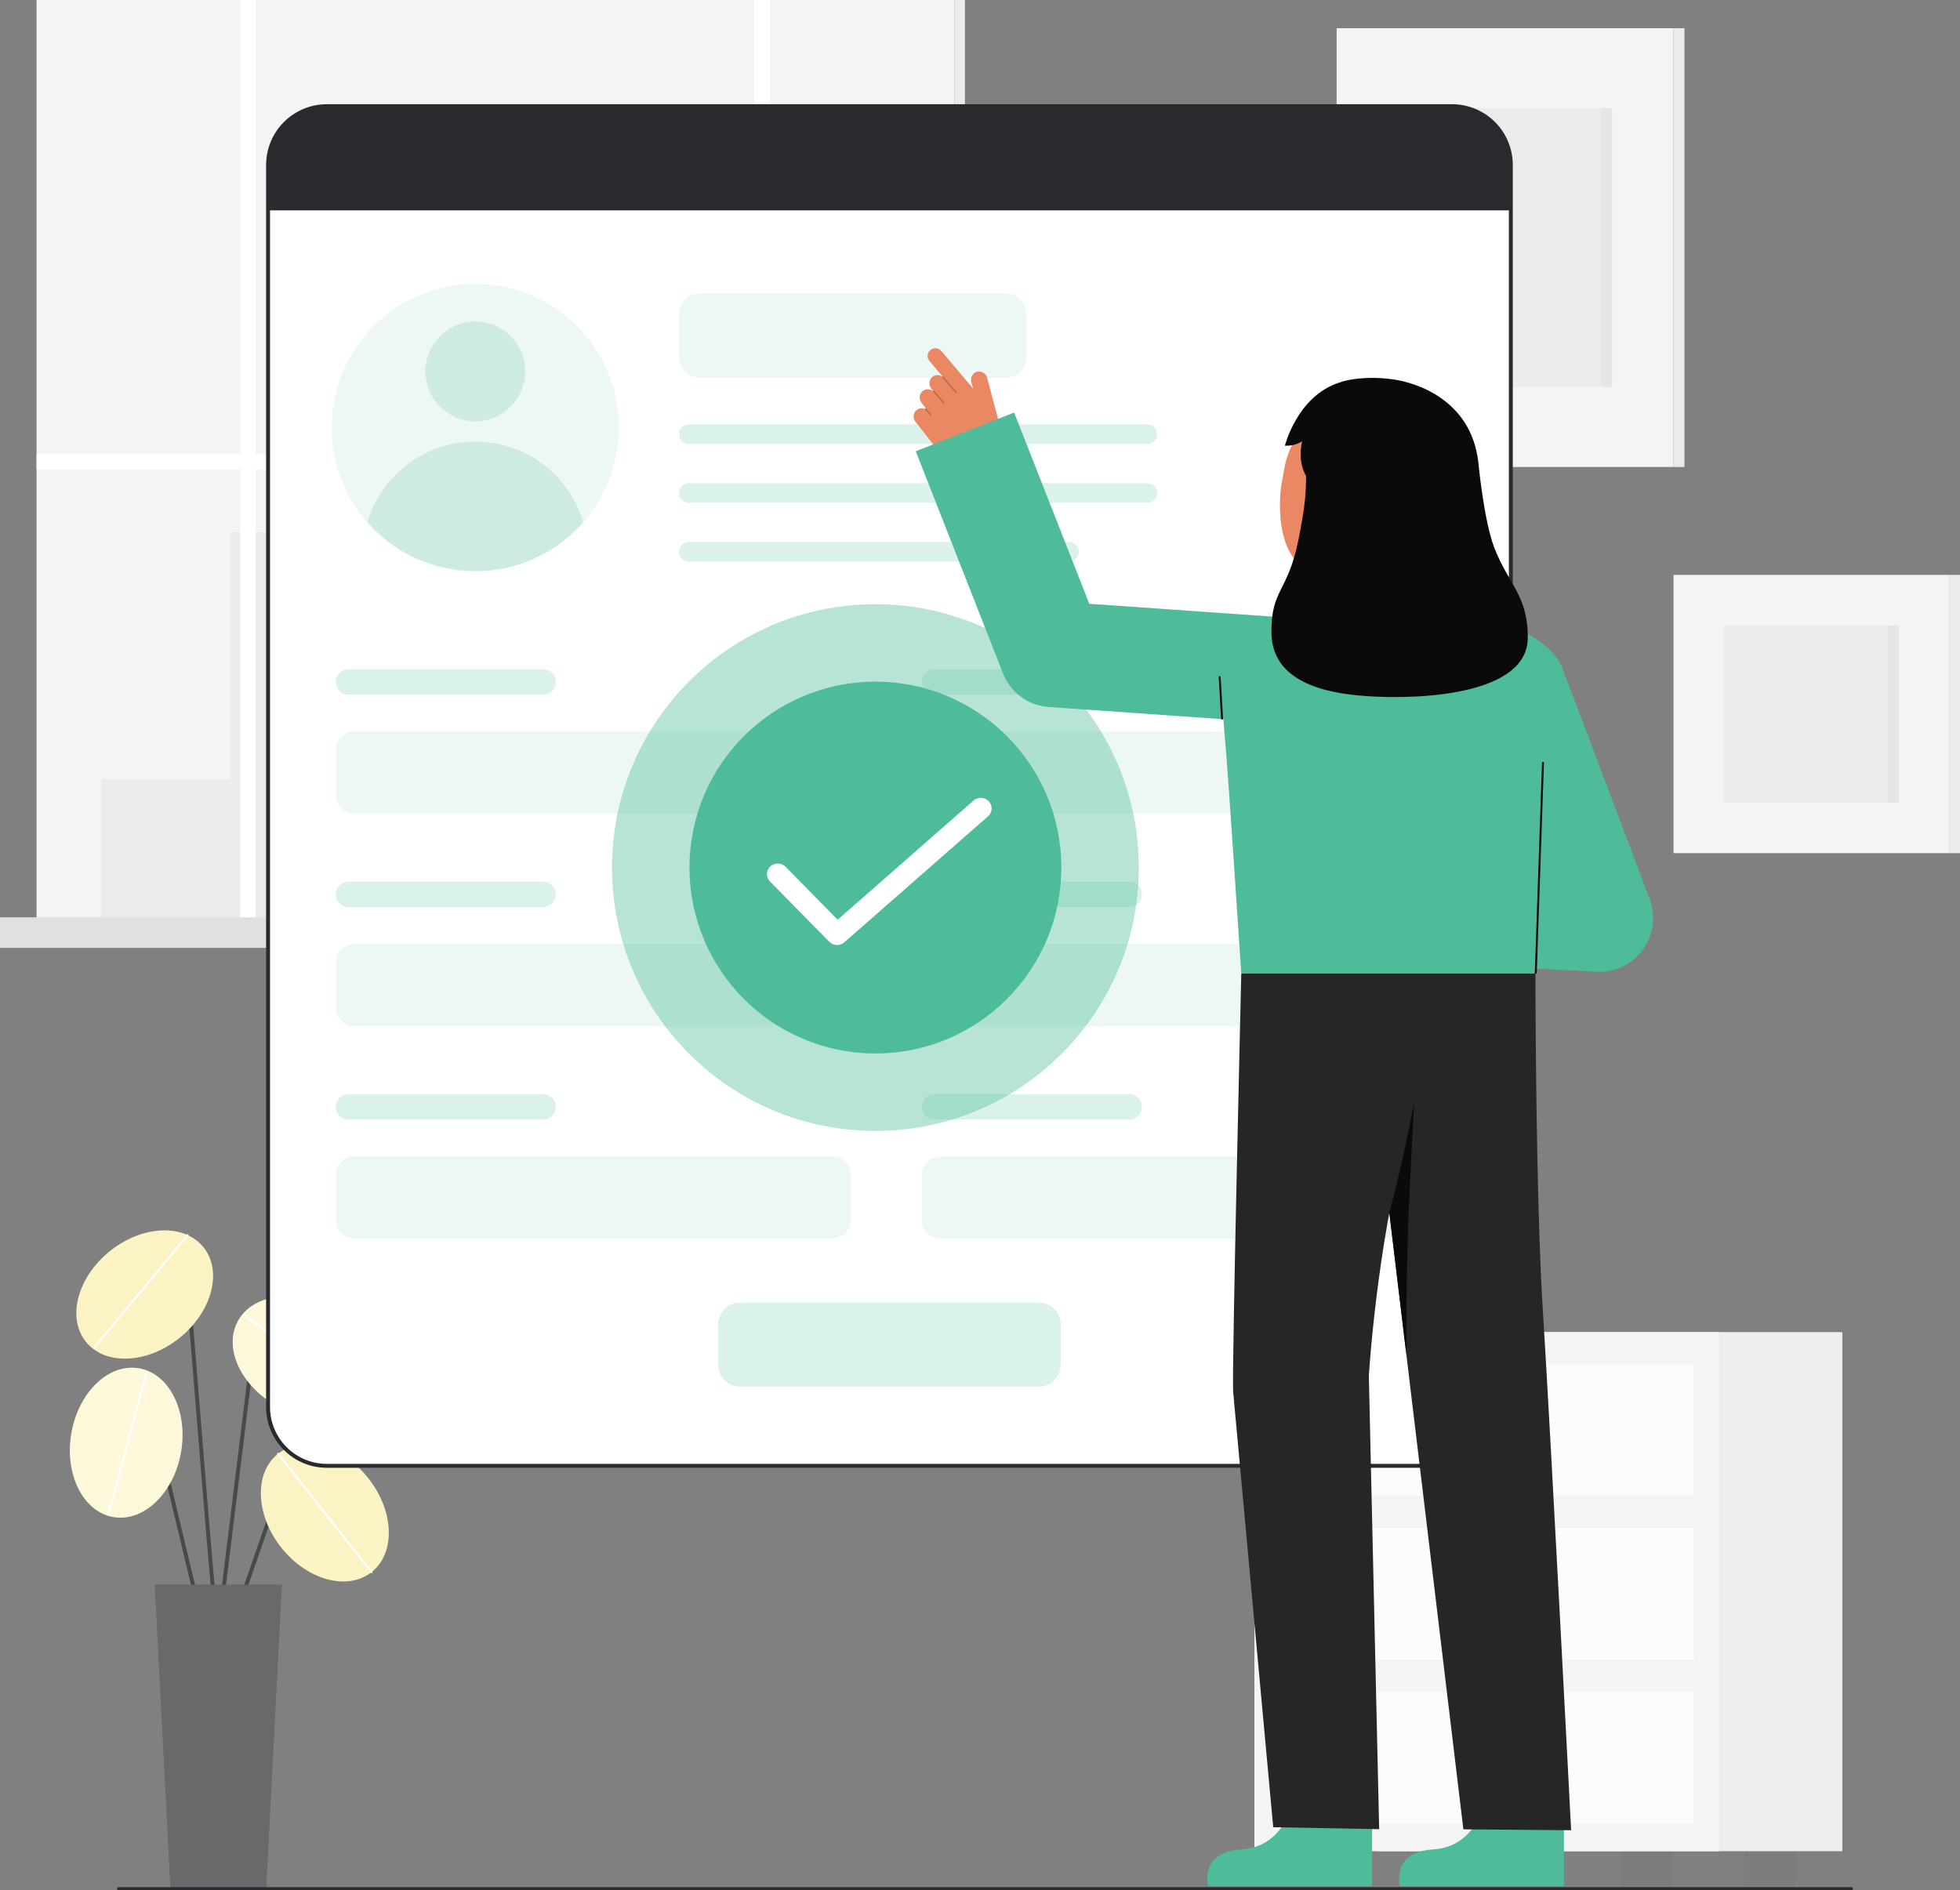 <svg width="253" height="244" viewBox="0 0 253 244" fill="none" xmlns="http://www.w3.org/2000/svg">
<rect x="0" y="0" width="253" height="244" fill="#808080" stroke="none"/>
<g clip-path="url(#clip0_2645_27987)">
<path d="M216.022 3.641H172.534V60.287H216.022V3.641Z" fill="#F4F4F4"/>
<path d="M216.022 60.287H217.433V3.64H216.022V60.287Z" fill="#F4F4F4"/>
<path opacity="0.05" d="M216.022 60.287H217.433V3.64H216.022V60.287Z" fill="#292A2E"/>
<path opacity="0.05" d="M208.101 13.96H180.456V49.969H208.101V13.96Z" fill="#292A2E"/>
<path opacity="0.03" d="M208.1 13.96H206.66V49.969H208.1V13.96Z" fill="#292A2E"/>
<path d="M251.589 74.218H216.022V110.137H251.589V74.218Z" fill="#F4F4F4"/>
<path opacity="0.05" d="M245.11 80.761H222.501V103.594H245.11V80.761Z" fill="#292A2E"/>
<path d="M251.589 110.137H253V74.218H251.589V110.137Z" fill="#F4F4F4"/>
<path opacity="0.05" d="M251.589 110.137H253V74.218H251.589V110.137Z" fill="#292A2E"/>
<path opacity="0.03" d="M245.11 80.761H243.67V103.594H245.11V80.761Z" fill="#292A2E"/>
<path d="M123.199 0H4.72V118.565H123.199V0Z" fill="#F4F4F4"/>
<path d="M124.557 0H123.199V118.565H124.557V0Z" fill="#F4F4F4"/>
<path opacity="0.05" d="M124.557 0H123.199V118.565H124.557V0Z" fill="#292A2E"/>
<path opacity="0.05" d="M94.497 81.701V50.681H69.105V68.703H29.773V100.613H13.056V118.565H29.773H32.993H117.5V81.701H94.497Z" fill="#292A2E"/>
<path opacity="0.34" d="M90.855 54.049H72.365V57.417H90.855V54.049Z" fill="#FFFFFA"/>
<path opacity="0.34" d="M90.855 61.028H72.365V64.396H90.855V61.028Z" fill="#FFFFFA"/>
<path opacity="0.34" d="M90.855 68.008H72.365V71.376H90.855V68.008Z" fill="#FFFFFA"/>
<path opacity="0.34" d="M114.221 84.971H110.813V88.339H114.221V84.971Z" fill="#FFFFFA"/>
<path opacity="0.34" d="M114.221 91.95H110.813V95.318H114.221V91.95Z" fill="#FFFFFA"/>
<path opacity="0.34" d="M114.221 98.93H110.813V102.298H114.221V98.93Z" fill="#FFFFFA"/>
<path opacity="0.34" d="M107.916 84.971H104.508V88.339H107.916V84.971Z" fill="#FFFFFA"/>
<path opacity="0.34" d="M107.916 91.95H104.508V95.318H107.916V91.95Z" fill="#FFFFFA"/>
<path opacity="0.34" d="M107.916 98.93H104.508V102.298H107.916V98.93Z" fill="#FFFFFA"/>
<path opacity="0.34" d="M101.781 84.971H98.373V88.339H101.781V84.971Z" fill="#FFFFFA"/>
<path opacity="0.34" d="M101.781 91.95H98.373V95.318H101.781V91.95Z" fill="#FFFFFA"/>
<path opacity="0.34" d="M101.781 98.93H98.373V102.298H101.781V98.93Z" fill="#FFFFFA"/>
<path d="M123.199 58.617H99.359V0H97.388V58.617H32.993V0H31.022V58.617H4.72V60.59H31.022V118.565H32.993V60.59H97.388V118.565H99.359V60.59H123.199V58.617Z" fill="white"/>
<path d="M127.919 118.422H0V122.365H127.919V118.422Z" fill="#F4F4F4"/>
<path opacity="0.1" d="M127.919 118.422H0V122.365H127.919V118.422Z" fill="#292A2E"/>
<path opacity="0.1" d="M129.766 118.422H127.919V122.365H129.766V118.422Z" fill="#292A2E"/>
<path opacity="0.1" d="M129.766 118.422H127.919V122.365H129.766V118.422Z" fill="#292A2E"/>
<path opacity="0.05" d="M190.461 238.986H183.879V243.385H190.461V238.986Z" fill="#292A2E"/>
<path opacity="0.05" d="M231.776 238.986H225.195V243.385H231.776V238.986Z" fill="#292A2E"/>
<path d="M237.809 171.972H177.846V238.986H237.809V171.972Z" fill="#F4F4F4"/>
<path opacity="0.03" d="M237.809 171.972H177.846V238.986H237.809V171.972Z" fill="#292A2E"/>
<path d="M221.884 171.972H161.921V238.986H221.884V171.972Z" fill="#F4F4F4"/>
<path opacity="0.05" d="M174.536 238.986H167.954V243.385H174.536V238.986Z" fill="#292A2E"/>
<path opacity="0.05" d="M215.851 238.986H209.27V243.385H215.851V238.986Z" fill="#292A2E"/>
<path opacity="0.7" d="M218.658 176.115H165.147V193.112H218.658V176.115Z" fill="white"/>
<path opacity="0.7" d="M218.658 197.272H165.147V214.269H218.658V197.272Z" fill="white"/>
<path opacity="0.7" d="M218.658 218.429H165.147V235.425H218.658V218.429Z" fill="white"/>
<path opacity="0.05" d="M191.903 186.992C193.215 186.992 194.279 185.927 194.279 184.614C194.279 183.3 193.215 182.235 191.903 182.235C190.59 182.235 189.526 183.3 189.526 184.614C189.526 185.927 190.59 186.992 191.903 186.992Z" fill="#292A2E"/>
<path opacity="0.05" d="M191.903 208.149C193.215 208.149 194.279 207.084 194.279 205.771C194.279 204.457 193.215 203.393 191.903 203.393C190.59 203.393 189.526 204.457 189.526 205.771C189.526 207.084 190.59 208.149 191.903 208.149Z" fill="#292A2E"/>
<path opacity="0.05" d="M191.903 229.306C193.215 229.306 194.279 228.241 194.279 226.927C194.279 225.614 193.215 224.549 191.903 224.549C190.59 224.549 189.526 225.614 189.526 226.927C189.526 228.241 190.59 229.306 191.903 229.306Z" fill="#292A2E"/>
<path d="M28.182 210.83C28.149 210.83 28.116 210.823 28.085 210.811C28.055 210.798 28.027 210.779 28.003 210.756C27.647 210.4 27.067 203.861 25.503 184.394C24.863 176.429 24.259 168.905 23.818 164.333C23.787 164.006 23.66 163.968 23.619 163.956C23.015 163.773 21.179 165.222 20.154 166.491C20.112 166.543 20.051 166.576 19.984 166.583C19.917 166.59 19.851 166.571 19.799 166.528C19.746 166.486 19.713 166.425 19.706 166.358C19.699 166.292 19.719 166.225 19.761 166.173C20.439 165.334 22.648 163.135 23.764 163.471C23.989 163.539 24.269 163.735 24.32 164.284C24.762 168.86 25.366 176.386 26.006 184.354C26.956 196.183 28.032 209.585 28.386 210.429C28.413 210.467 28.429 210.512 28.433 210.558C28.436 210.605 28.427 210.651 28.405 210.692C28.384 210.734 28.352 210.768 28.312 210.793C28.273 210.817 28.227 210.83 28.181 210.83H28.182Z" fill="#494949"/>
<path d="M23.169 172.724C27.363 169.359 28.753 164.123 26.273 161.028C23.794 157.932 18.384 158.15 14.19 161.515C9.996 164.879 8.606 170.116 11.085 173.211C13.565 176.306 18.974 176.088 23.169 172.724Z" fill="#FBF0B5"/>
<path opacity="0.2" d="M23.169 172.724C27.363 169.359 28.753 164.123 26.273 161.028C23.794 157.932 18.384 158.15 14.19 161.515C9.996 164.879 8.606 170.116 11.085 173.211C13.565 176.306 18.974 176.088 23.169 172.724Z" fill="white"/>
<path d="M12.261 173.998C12.237 173.998 12.213 173.991 12.193 173.978C12.173 173.965 12.156 173.947 12.146 173.925C12.136 173.903 12.132 173.879 12.135 173.855C12.138 173.832 12.148 173.809 12.163 173.791L24.116 159.366C24.127 159.353 24.14 159.343 24.154 159.335C24.169 159.327 24.185 159.322 24.202 159.321C24.218 159.319 24.235 159.321 24.251 159.326C24.267 159.331 24.282 159.339 24.294 159.349C24.307 159.36 24.318 159.373 24.325 159.388C24.333 159.403 24.338 159.419 24.34 159.435C24.341 159.452 24.339 159.468 24.334 159.484C24.329 159.5 24.322 159.515 24.311 159.528L12.358 173.952C12.346 173.966 12.331 173.978 12.314 173.986C12.298 173.994 12.279 173.998 12.261 173.998Z" fill="white"/>
<path d="M30.788 207.738C30.76 207.738 30.732 207.733 30.705 207.724C30.642 207.702 30.59 207.655 30.561 207.595C30.532 207.535 30.528 207.465 30.55 207.402L35.04 194.48C35.172 194.101 35.397 193.76 35.695 193.49C35.992 193.22 36.353 193.03 36.744 192.935C37.134 192.841 37.542 192.846 37.93 192.95C38.318 193.055 38.674 193.255 38.964 193.532L41.338 195.801C41.387 195.848 41.415 195.911 41.416 195.979C41.418 196.046 41.393 196.111 41.346 196.159C41.3 196.208 41.236 196.236 41.169 196.237C41.102 196.239 41.037 196.214 40.989 196.167L38.615 193.898C38.386 193.679 38.105 193.521 37.799 193.439C37.492 193.356 37.17 193.352 36.862 193.427C36.554 193.501 36.269 193.652 36.034 193.865C35.799 194.078 35.621 194.347 35.517 194.647L31.027 207.568C31.01 207.618 30.978 207.661 30.935 207.691C30.892 207.722 30.841 207.738 30.788 207.738Z" fill="#494949"/>
<path d="M47.969 202.954C51.078 200.492 50.893 195.077 47.557 190.86C44.221 186.642 38.996 185.219 35.888 187.681C32.78 190.143 32.965 195.558 36.301 199.776C39.637 203.993 44.861 205.417 47.969 202.954Z" fill="#FBF0B5"/>
<path d="M26.142 210.006C26.085 210.006 26.03 209.986 25.985 209.951C25.941 209.916 25.909 209.867 25.896 209.812L18.361 178.285C18.31 178.07 18.2 177.873 18.044 177.717C17.888 177.56 17.692 177.45 17.478 177.398C17.263 177.345 17.038 177.353 16.828 177.42C16.618 177.488 16.43 177.612 16.285 177.779L13.963 180.465C13.941 180.491 13.915 180.512 13.885 180.528C13.855 180.544 13.822 180.554 13.789 180.556C13.755 180.559 13.721 180.555 13.689 180.545C13.657 180.535 13.627 180.518 13.602 180.496C13.576 180.474 13.555 180.447 13.54 180.416C13.525 180.386 13.517 180.353 13.515 180.319C13.513 180.286 13.518 180.252 13.529 180.22C13.54 180.188 13.558 180.159 13.581 180.134L15.903 177.448C16.108 177.21 16.375 177.034 16.674 176.938C16.973 176.843 17.293 176.832 17.598 176.906C17.902 176.98 18.181 177.137 18.402 177.36C18.624 177.582 18.78 177.862 18.853 178.167L26.387 209.694C26.403 209.759 26.392 209.828 26.357 209.885C26.322 209.942 26.265 209.983 26.2 209.999C26.181 210.003 26.161 210.006 26.142 210.006Z" fill="#494949"/>
<path d="M23.362 187.469C24.278 182.168 21.854 177.323 17.947 176.648C14.041 175.972 10.132 179.72 9.216 185.021C8.3 190.321 10.724 195.166 14.63 195.842C18.537 196.518 22.446 192.769 23.362 187.469Z" fill="#FBF0B5"/>
<path d="M28.182 210.83C28.172 210.83 28.161 210.829 28.151 210.828C28.118 210.824 28.086 210.814 28.057 210.797C28.028 210.781 28.003 210.759 27.982 210.733C27.962 210.707 27.947 210.677 27.938 210.645C27.929 210.613 27.927 210.579 27.931 210.546L32.742 171.453C32.794 171.027 32.969 170.626 33.244 170.296C33.519 169.967 33.883 169.725 34.293 169.598C34.702 169.471 35.14 169.465 35.553 169.581C35.965 169.697 36.336 169.929 36.62 170.251L42.119 176.484C42.141 176.509 42.158 176.538 42.169 176.569C42.179 176.601 42.184 176.634 42.182 176.667C42.18 176.7 42.171 176.733 42.157 176.763C42.142 176.793 42.122 176.819 42.097 176.841C42.072 176.863 42.043 176.88 42.012 176.891C41.98 176.902 41.947 176.906 41.914 176.904C41.881 176.902 41.848 176.893 41.818 176.879C41.789 176.864 41.762 176.844 41.74 176.819L36.241 170.586C36.021 170.337 35.735 170.157 35.416 170.068C35.097 169.978 34.759 169.983 34.442 170.081C34.126 170.179 33.844 170.367 33.631 170.621C33.419 170.875 33.284 171.186 33.244 171.515L28.432 210.608C28.425 210.669 28.395 210.725 28.349 210.766C28.303 210.807 28.244 210.83 28.182 210.83Z" fill="#494949"/>
<path d="M47.759 179.948C49.678 176.477 47.42 171.552 42.717 168.948C38.013 166.345 32.644 167.048 30.726 170.519C28.807 173.991 31.064 178.915 35.768 181.519C40.472 184.123 45.84 183.419 47.759 179.948Z" fill="#FBF0B5"/>
<path opacity="0.2" d="M47.969 202.954C51.078 200.492 50.893 195.077 47.557 190.86C44.221 186.642 38.996 185.219 35.888 187.681C32.78 190.143 32.965 195.558 36.301 199.776C39.637 203.993 44.861 205.417 47.969 202.954Z" fill="white"/>
<path opacity="0.5" d="M23.362 187.469C24.278 182.168 21.854 177.323 17.947 176.648C14.041 175.972 10.132 179.72 9.216 185.021C8.3 190.321 10.724 195.166 14.63 195.842C18.537 196.518 22.446 192.769 23.362 187.469Z" fill="white"/>
<path opacity="0.5" d="M47.759 179.948C49.678 176.477 47.42 171.552 42.717 168.948C38.013 166.345 32.644 167.048 30.726 170.519C28.807 173.991 31.064 178.915 35.768 181.519C40.472 184.123 45.84 183.419 47.759 179.948Z" fill="white"/>
<path d="M34.336 244H22.027L19.988 204.592H36.375L34.336 244Z" fill="#292A2E"/>
<path opacity="0.3" d="M34.336 244H22.027L19.988 204.592H36.375L34.336 244Z" fill="white"/>
<path d="M47.97 203.081C47.951 203.081 47.932 203.077 47.915 203.069C47.898 203.06 47.883 203.048 47.871 203.033L35.789 187.76C35.779 187.747 35.772 187.732 35.767 187.716C35.763 187.7 35.761 187.683 35.763 187.667C35.765 187.65 35.77 187.634 35.778 187.62C35.786 187.605 35.797 187.592 35.81 187.582C35.823 187.572 35.838 187.564 35.854 187.56C35.87 187.555 35.887 187.554 35.903 187.556C35.92 187.557 35.936 187.563 35.95 187.571C35.965 187.579 35.977 187.59 35.988 187.603L48.069 202.876C48.084 202.895 48.093 202.917 48.096 202.941C48.099 202.965 48.094 202.989 48.084 203.01C48.074 203.031 48.057 203.05 48.037 203.062C48.017 203.075 47.994 203.081 47.97 203.081Z" fill="white"/>
<path d="M46.956 181.172C46.929 181.171 46.903 181.163 46.881 181.146L31.422 169.85C31.394 169.83 31.376 169.8 31.371 169.767C31.366 169.734 31.374 169.7 31.394 169.673C31.414 169.646 31.444 169.628 31.477 169.623C31.51 169.617 31.544 169.626 31.571 169.645L47.031 180.942C47.052 180.958 47.067 180.98 47.075 181.006C47.083 181.031 47.083 181.058 47.075 181.083C47.066 181.109 47.05 181.13 47.029 181.146C47.007 181.162 46.981 181.17 46.955 181.17L46.956 181.172Z" fill="white"/>
<path d="M14.002 195.678C13.992 195.678 13.98 195.676 13.97 195.673C13.938 195.665 13.91 195.643 13.894 195.615C13.877 195.586 13.873 195.551 13.881 195.519L18.802 177.067C18.806 177.05 18.814 177.035 18.824 177.022C18.834 177.008 18.846 176.997 18.861 176.988C18.875 176.98 18.891 176.974 18.908 176.972C18.925 176.97 18.942 176.971 18.958 176.975C18.974 176.979 18.989 176.987 19.002 176.997C19.016 177.007 19.027 177.02 19.035 177.035C19.043 177.049 19.049 177.065 19.051 177.082C19.053 177.099 19.051 177.116 19.047 177.132L14.125 195.584C14.118 195.611 14.102 195.635 14.08 195.652C14.058 195.669 14.03 195.678 14.002 195.678Z" fill="white"/>
<path d="M187.582 13.921H42.329C38.141 13.921 34.746 17.318 34.746 21.509V181.863C34.746 186.054 38.141 189.451 42.329 189.451H187.582C191.77 189.451 195.165 186.054 195.165 181.863V21.509C195.165 17.318 191.77 13.921 187.582 13.921Z" fill="white"/>
<path d="M187.439 189.489H42.184C40.107 189.487 38.116 188.66 36.647 187.19C35.178 185.72 34.352 183.727 34.349 181.648V21.294C34.352 19.215 35.178 17.222 36.647 15.752C38.116 14.282 40.107 13.456 42.184 13.453H187.439C189.516 13.456 191.508 14.282 192.977 15.752C194.446 17.222 195.272 19.215 195.274 21.294V181.648C195.272 183.727 194.446 185.72 192.977 187.19C191.508 188.66 189.516 189.487 187.439 189.489ZM42.184 13.959C40.241 13.961 38.378 14.735 37.004 16.11C35.63 17.485 34.857 19.349 34.855 21.294V181.648C34.857 183.593 35.63 185.457 37.004 186.832C38.378 188.208 40.241 188.981 42.184 188.983H187.439C189.382 188.981 191.245 188.208 192.62 186.832C193.994 185.457 194.767 183.593 194.769 181.648V21.294C194.767 19.349 193.994 17.485 192.619 16.11C191.245 14.735 189.382 13.961 187.439 13.959H42.184Z" fill="#292A2E"/>
<path d="M195.021 21.293V27.158H34.604V21.293C34.604 19.281 35.403 17.351 36.825 15.928C38.247 14.505 40.175 13.705 42.186 13.705H187.439C189.45 13.705 191.379 14.505 192.801 15.928C194.223 17.351 195.021 19.281 195.021 21.293Z" fill="#292A2E"/>
<path opacity="0.1" d="M61.351 73.74C71.589 73.74 79.889 65.434 79.889 55.188C79.889 44.943 71.589 36.637 61.351 36.637C51.112 36.637 42.813 44.943 42.813 55.188C42.813 65.434 51.112 73.74 61.351 73.74Z" fill="#4EBC9B"/>
<path opacity="0.2" d="M61.351 54.39C64.907 54.39 67.79 51.505 67.79 47.946C67.79 44.388 64.907 41.503 61.351 41.503C57.795 41.503 54.912 44.388 54.912 47.946C54.912 51.505 57.795 54.39 61.351 54.39Z" fill="#4EBC9B"/>
<path opacity="0.2" d="M75.287 67.421C73.547 69.406 71.404 70.997 69.001 72.087C66.597 73.176 63.989 73.74 61.35 73.74C58.711 73.739 56.103 73.175 53.7 72.085C51.296 70.995 49.153 69.404 47.414 67.419C48.305 64.412 50.143 61.773 52.655 59.897C55.167 58.021 58.217 57.008 61.352 57.008C64.486 57.008 67.536 58.022 70.047 59.899C72.559 61.775 74.397 64.414 75.287 67.421Z" fill="#4EBC9B"/>
<path opacity="0.2" d="M70.107 86.395H44.98C44.073 86.395 43.338 87.131 43.338 88.039C43.338 88.946 44.073 89.682 44.98 89.682H70.107C71.014 89.682 71.749 88.946 71.749 88.039C71.749 87.131 71.014 86.395 70.107 86.395Z" fill="#4EBC9B"/>
<path opacity="0.1" d="M129.812 37.883H90.317C88.842 37.883 87.647 39.079 87.647 40.555V46.098C87.647 47.574 88.842 48.77 90.317 48.77H129.812C131.287 48.77 132.482 47.574 132.482 46.098V40.555C132.482 39.079 131.287 37.883 129.812 37.883Z" fill="#4EBC9B"/>
<path opacity="0.2" d="M148.109 54.789H88.91C88.212 54.789 87.647 55.355 87.647 56.054C87.647 56.752 88.212 57.318 88.91 57.318H148.109C148.807 57.318 149.372 56.752 149.372 56.054C149.372 55.355 148.807 54.789 148.109 54.789Z" fill="#4EBC9B"/>
<path opacity="0.2" d="M148.109 62.377H88.91C88.212 62.377 87.647 62.943 87.647 63.642C87.647 64.34 88.212 64.906 88.91 64.906H148.109C148.807 64.906 149.372 64.34 149.372 63.642C149.372 62.943 148.807 62.377 148.109 62.377Z" fill="#4EBC9B"/>
<path opacity="0.2" d="M137.998 69.965H88.91C88.212 69.965 87.647 70.531 87.647 71.23C87.647 71.928 88.212 72.494 88.91 72.494H137.998C138.696 72.494 139.262 71.928 139.262 71.23C139.262 70.531 138.696 69.965 137.998 69.965Z" fill="#4EBC9B"/>
<path opacity="0.1" d="M107.422 94.422H45.712C44.401 94.422 43.338 95.485 43.338 96.797V102.666C43.338 103.978 44.401 105.041 45.712 105.041H107.422C108.733 105.041 109.796 103.978 109.796 102.666V96.797C109.796 95.485 108.733 94.422 107.422 94.422Z" fill="#4EBC9B"/>
<path opacity="0.2" d="M145.77 86.395H120.643C119.736 86.395 119.001 87.131 119.001 88.039C119.001 88.946 119.736 89.682 120.643 89.682H145.77C146.677 89.682 147.412 88.946 147.412 88.039C147.412 87.131 146.677 86.395 145.77 86.395Z" fill="#4EBC9B"/>
<path opacity="0.1" d="M183.085 94.422H121.375C120.064 94.422 119.001 95.485 119.001 96.797V102.666C119.001 103.978 120.064 105.041 121.375 105.041H183.085C184.396 105.041 185.459 103.978 185.459 102.666V96.797C185.459 95.485 184.396 94.422 183.085 94.422Z" fill="#4EBC9B"/>
<path opacity="0.2" d="M70.107 113.82H44.98C44.073 113.82 43.338 114.556 43.338 115.463C43.338 116.371 44.073 117.106 44.98 117.106H70.107C71.014 117.106 71.749 116.371 71.749 115.463C71.749 114.556 71.014 113.82 70.107 113.82Z" fill="#4EBC9B"/>
<path opacity="0.1" d="M107.422 121.847H45.712C44.401 121.847 43.338 122.91 43.338 124.222V130.091C43.338 131.402 44.401 132.466 45.712 132.466H107.422C108.733 132.466 109.796 131.402 109.796 130.091V124.222C109.796 122.91 108.733 121.847 107.422 121.847Z" fill="#4EBC9B"/>
<path opacity="0.2" d="M145.77 113.82H120.643C119.736 113.82 119.001 114.556 119.001 115.463C119.001 116.371 119.736 117.106 120.643 117.106H145.77C146.677 117.106 147.412 116.371 147.412 115.463C147.412 114.556 146.677 113.82 145.77 113.82Z" fill="#4EBC9B"/>
<path opacity="0.1" d="M183.085 121.847H121.375C120.064 121.847 119.001 122.91 119.001 124.222V130.091C119.001 131.402 120.064 132.466 121.375 132.466H183.085C184.396 132.466 185.459 131.402 185.459 130.091V124.222C185.459 122.91 184.396 121.847 183.085 121.847Z" fill="#4EBC9B"/>
<path opacity="0.2" d="M70.107 141.245H44.98C44.073 141.245 43.338 141.981 43.338 142.888C43.338 143.796 44.073 144.531 44.98 144.531H70.107C71.014 144.531 71.749 143.796 71.749 142.888C71.749 141.981 71.014 141.245 70.107 141.245Z" fill="#4EBC9B"/>
<path opacity="0.1" d="M107.422 149.271H45.712C44.401 149.271 43.338 150.335 43.338 151.647V157.515C43.338 158.827 44.401 159.891 45.712 159.891H107.422C108.733 159.891 109.796 158.827 109.796 157.515V151.647C109.796 150.335 108.733 149.271 107.422 149.271Z" fill="#4EBC9B"/>
<path opacity="0.2" d="M145.77 141.245H120.643C119.736 141.245 119.001 141.981 119.001 142.888C119.001 143.796 119.736 144.531 120.643 144.531H145.77C146.677 144.531 147.412 143.796 147.412 142.888C147.412 141.981 146.677 141.245 145.77 141.245Z" fill="#4EBC9B"/>
<path opacity="0.1" d="M183.085 149.271H121.375C120.064 149.271 119.001 150.335 119.001 151.647V157.515C119.001 158.827 120.064 159.891 121.375 159.891H183.085C184.396 159.891 185.459 158.827 185.459 157.515V151.647C185.459 150.335 184.396 149.271 183.085 149.271Z" fill="#4EBC9B"/>
<path opacity="0.2" d="M134.099 168.164H95.525C93.969 168.164 92.707 169.427 92.707 170.984V176.191C92.707 177.748 93.969 179.011 95.525 179.011H134.099C135.655 179.011 136.917 177.748 136.917 176.191V170.984C136.917 169.427 135.655 168.164 134.099 168.164Z" fill="#4EBC9B"/>
<path d="M121.541 45.348L125.626 50.176L125.373 49.347C125.296 49.078 125.325 48.79 125.453 48.541C125.581 48.292 125.798 48.101 126.061 48.007C126.199 47.962 126.344 47.947 126.488 47.961C126.631 47.975 126.771 48.018 126.897 48.087C127.024 48.157 127.135 48.251 127.224 48.365C127.312 48.479 127.377 48.61 127.414 48.75L129.281 55.786C129.517 56.674 129.396 57.62 128.945 58.42C128.495 59.221 127.749 59.813 126.868 60.072C125.844 60.371 124.755 60.358 123.739 60.035C122.723 59.711 121.827 59.091 121.165 58.254L118.176 54.457C118.016 54.263 117.929 54.02 117.929 53.768C117.928 53.517 118.014 53.273 118.173 53.079C118.32 52.905 118.518 52.784 118.739 52.731C118.96 52.679 119.191 52.699 119.4 52.788C119.404 52.771 119.413 52.756 119.425 52.744C119.438 52.733 119.452 52.725 119.468 52.722C119.484 52.718 119.5 52.719 119.516 52.723L118.962 52.022C118.793 51.817 118.703 51.557 118.71 51.291C118.716 51.024 118.819 50.769 118.999 50.573C119.184 50.385 119.432 50.271 119.695 50.255C119.958 50.239 120.217 50.322 120.423 50.486C120.425 50.475 120.428 50.465 120.433 50.455L120.206 50.167C120.057 49.971 119.976 49.731 119.974 49.484C119.972 49.238 120.05 48.997 120.195 48.798C120.373 48.584 120.627 48.448 120.904 48.419C121.18 48.39 121.458 48.471 121.676 48.644L121.69 48.629L119.974 46.601C119.886 46.497 119.82 46.376 119.78 46.246C119.74 46.115 119.727 45.978 119.742 45.843C119.757 45.707 119.8 45.576 119.867 45.458C119.934 45.339 120.024 45.236 120.133 45.153C120.349 45.001 120.614 44.937 120.875 44.973C121.137 45.009 121.375 45.143 121.541 45.348Z" fill="#E98862"/>
<path opacity="0.2" d="M121.634 48.758C121.638 48.769 121.644 48.779 121.652 48.788L123.343 50.739C123.352 50.749 123.362 50.757 123.374 50.763C123.385 50.769 123.398 50.773 123.411 50.774C123.424 50.775 123.438 50.773 123.45 50.769C123.463 50.765 123.474 50.758 123.484 50.75C123.494 50.741 123.502 50.731 123.508 50.719C123.514 50.707 123.518 50.694 123.519 50.681C123.52 50.668 123.518 50.655 123.514 50.642C123.51 50.63 123.503 50.618 123.495 50.608L121.805 48.658C121.789 48.641 121.768 48.631 121.746 48.628C121.723 48.625 121.7 48.63 121.681 48.641C121.661 48.653 121.646 48.671 121.638 48.692C121.63 48.714 121.629 48.737 121.636 48.759L121.634 48.758Z" fill="#0C0C0C"/>
<path opacity="0.2" d="M120.426 50.533C120.43 50.544 120.436 50.554 120.443 50.562L121.759 52.105C121.777 52.124 121.801 52.135 121.826 52.136C121.852 52.137 121.877 52.129 121.896 52.112C121.916 52.096 121.928 52.072 121.931 52.047C121.933 52.022 121.926 51.996 121.911 51.976L120.595 50.433C120.579 50.415 120.558 50.403 120.535 50.399C120.511 50.395 120.487 50.4 120.467 50.412C120.447 50.424 120.431 50.443 120.424 50.465C120.416 50.488 120.417 50.512 120.425 50.534L120.426 50.533Z" fill="#0C0C0C"/>
<path opacity="0.2" d="M119.398 52.854C119.403 52.866 119.409 52.876 119.417 52.885L120.057 53.6C120.066 53.609 120.077 53.617 120.088 53.623C120.1 53.629 120.113 53.632 120.126 53.633C120.139 53.633 120.152 53.632 120.165 53.627C120.177 53.623 120.188 53.616 120.198 53.608C120.208 53.599 120.216 53.588 120.221 53.576C120.227 53.565 120.23 53.552 120.231 53.539C120.232 53.526 120.23 53.513 120.226 53.5C120.221 53.488 120.215 53.476 120.206 53.467L119.567 52.752C119.552 52.735 119.531 52.724 119.508 52.721C119.485 52.718 119.462 52.722 119.442 52.734C119.422 52.746 119.407 52.764 119.4 52.786C119.392 52.808 119.392 52.831 119.4 52.853L119.398 52.854Z" fill="#0C0C0C"/>
<path d="M171.016 93.768L135.356 91.27C134.069 91.18 132.835 90.727 131.795 89.963C130.755 89.2 129.953 88.157 129.481 86.956L118.206 58.254L130.908 53.257L140.606 77.946L171.967 80.142L171.016 93.768Z" fill="#4EBC9B"/>
<path d="M191.721 232.499C191.721 232.499 190.58 238.418 185.041 238.749C179.503 239.08 180.704 243.494 180.704 243.494H201.869V232.912L191.721 232.499Z" fill="#4EBC9B"/>
<path d="M198.249 124.513C198.249 124.513 198.183 122.734 198.197 126.77C198.249 141.827 198.51 159.026 199.148 169.09C200.174 185.269 202.803 236.277 202.803 236.277L188.895 236.16L175.415 123.901L198.249 124.513Z" fill="#262626"/>
<path d="M166.961 232.499C166.961 232.499 165.82 238.418 160.281 238.749C154.743 239.08 155.944 243.494 155.944 243.494H177.109V232.912L166.961 232.499Z" fill="#4EBC9B"/>
<path d="M160.227 125.683C160.227 125.683 158.995 177.144 159.176 179.659L164.348 235.887L178.026 236.14L176.693 177.625C176.693 177.625 177.633 161.484 181.53 146.495C183.524 138.803 184.724 130.926 185.111 122.988L160.227 125.683Z" fill="#262626"/>
<path d="M198.4 124.512L198.446 124.515C198.446 124.515 198.413 123.637 198.4 124.512Z" fill="#333333"/>
<path d="M158.269 97.118C158.556 100.491 159.951 121.529 160.227 125.683H198.233C198.448 121.936 199.412 105.555 200.226 98.23C201.003 91.239 202.528 87.739 201.411 85.672C199.584 82.295 194.593 80.343 191.19 79.882C189.112 79.6 185.987 79.398 185.987 79.398C185.987 79.398 185.722 84.756 179.412 85.054C170.822 85.459 171.396 79.398 171.353 79.398C169.962 79.398 161.859 80.053 160.067 81.433C156.934 83.848 157.66 89.972 158.269 97.118Z" fill="#4EBC9B"/>
<path d="M157.744 92.893C157.712 92.893 157.681 92.881 157.658 92.858C157.634 92.836 157.62 92.806 157.618 92.774L157.313 87.419C157.311 87.385 157.322 87.353 157.344 87.328C157.367 87.302 157.398 87.287 157.431 87.285C157.465 87.284 157.498 87.295 157.522 87.318C157.547 87.34 157.563 87.371 157.565 87.404L157.872 92.759C157.873 92.793 157.862 92.825 157.84 92.85C157.817 92.876 157.786 92.891 157.753 92.893L157.744 92.893Z" fill="#0C0C0C"/>
<path d="M206.451 125.463C207.569 125.463 208.67 125.192 209.661 124.675C210.652 124.157 211.503 123.407 212.143 122.49C212.782 121.572 213.19 120.513 213.333 119.404C213.475 118.294 213.347 117.166 212.961 116.117C212.568 115.051 203.363 90.657 201.61 86.138L188.634 91.399C189.62 93.94 193.19 103.573 196.058 111.333L191.293 110.814L189.793 124.621L205.7 125.422C205.949 125.449 206.2 125.463 206.451 125.463Z" fill="#4EBC9B"/>
<path d="M166.826 78.936C166.869 78.931 168.034 83.321 177.133 82.638C183.431 82.166 184.968 77.875 185.112 77.875C184.432 77.731 183.33 77.581 183.028 77.42C182.036 76.887 181.314 76.238 180.95 74.844C180.666 73.755 180.52 69.561 180.52 67.456L170.828 69.636C170.963 72.01 171.909 77.513 168.594 78.487C168.043 78.648 167.449 78.796 166.826 78.936Z" fill="#E98862"/>
<path d="M171.164 74.303C174.985 74.605 179.893 72.99 180.825 67.889L181.667 63.285C182.599 58.184 180.677 53.558 175.879 52.68C171.079 51.801 166.735 55.28 165.803 60.382L165.431 62.419C165.072 64.377 164.347 73.765 171.164 74.303Z" fill="#E98862"/>
<path d="M167.621 69.619C168.307 66.171 168.621 63.87 168.585 61.442C167.619 59.748 167.873 57.8 168.092 56.959C167.427 57.382 166.645 57.583 165.858 57.533C165.858 57.533 167.456 51.116 172.885 49.39C173.883 49.001 176.433 48.509 179.818 48.974C182.697 49.369 189.794 51.524 190.808 59.52V59.524C190.842 59.789 191.523 67.156 192.881 70.691C194.707 75.443 197.271 76.919 197.206 82.402C197.123 89.454 184.167 90.393 176.354 89.865C168.541 89.338 164.178 86.766 164.121 81.684C164.061 75.99 166.249 76.519 167.621 69.619Z" fill="#0A0A0A"/>
<path d="M199.046 98.372L198.112 125.68L198.365 125.688L199.299 98.38L199.046 98.372Z" fill="#0C0C0C"/>
<path d="M15.288 244H239.002C239.027 244.001 239.052 243.996 239.076 243.987C239.099 243.979 239.12 243.965 239.138 243.948C239.156 243.93 239.171 243.909 239.181 243.886C239.19 243.863 239.195 243.838 239.195 243.813C239.195 243.788 239.19 243.764 239.181 243.74C239.171 243.717 239.156 243.697 239.138 243.679C239.12 243.662 239.099 243.648 239.076 243.639C239.052 243.63 239.027 243.626 239.002 243.627H15.288C15.263 243.626 15.238 243.63 15.214 243.639C15.191 243.648 15.17 243.662 15.152 243.679C15.134 243.697 15.119 243.717 15.11 243.74C15.1 243.764 15.095 243.788 15.095 243.813C15.095 243.838 15.1 243.863 15.11 243.886C15.119 243.909 15.134 243.93 15.152 243.948C15.17 243.965 15.191 243.979 15.214 243.987C15.238 243.996 15.263 244.001 15.288 244Z" fill="#292A2E"/>
<path d="M182.544 142.27C182.544 142.27 181.967 153.196 181.861 155.762C181.614 161.694 181.528 167.836 181.528 174.801L179.336 156.544C179.336 156.544 180.939 150.822 182.544 142.27Z" fill="#0A0A0A"/>
<path opacity="0.4" d="M113 146C131.778 146 147 130.778 147 112C147 93.222 131.778 78 113 78C94.222 78 79 93.222 79 112C79 130.778 94.222 146 113 146Z" fill="#4EBC9B"/>
<path d="M113 136C126.255 136 137 125.255 137 112C137 98.745 126.255 88 113 88C99.745 88 89 98.745 89 112C89 125.255 99.745 136 113 136Z" fill="#4EBC9B"/>
<path d="M108.053 122C107.864 122 107.677 121.963 107.504 121.891C107.331 121.818 107.174 121.712 107.044 121.579L99.401 113.805C99.271 113.676 99.169 113.523 99.1 113.355C99.032 113.187 98.998 113.008 99 112.827C99.003 112.646 99.042 112.467 99.116 112.302C99.19 112.136 99.296 111.986 99.43 111.86C99.563 111.735 99.721 111.637 99.893 111.572C100.066 111.506 100.25 111.475 100.435 111.479C100.619 111.484 100.802 111.524 100.971 111.598C101.139 111.672 101.292 111.778 101.418 111.91L108.125 118.732L125.657 103.358C125.793 103.236 125.953 103.142 126.127 103.081C126.301 103.02 126.486 102.993 126.67 103.002C126.855 103.011 127.036 103.055 127.203 103.133C127.369 103.211 127.519 103.32 127.642 103.454C127.766 103.589 127.861 103.746 127.922 103.916C127.983 104.087 128.008 104.268 127.998 104.448C127.987 104.628 127.939 104.805 127.858 104.967C127.777 105.129 127.664 105.274 127.525 105.394L108.987 121.65C108.73 121.875 108.398 122 108.053 122Z" fill="white"/>
</g>
<defs>
<clipPath id="clip0_2645_27987">
<rect width="253" height="244" fill="white"/>
</clipPath>
</defs>
</svg>
